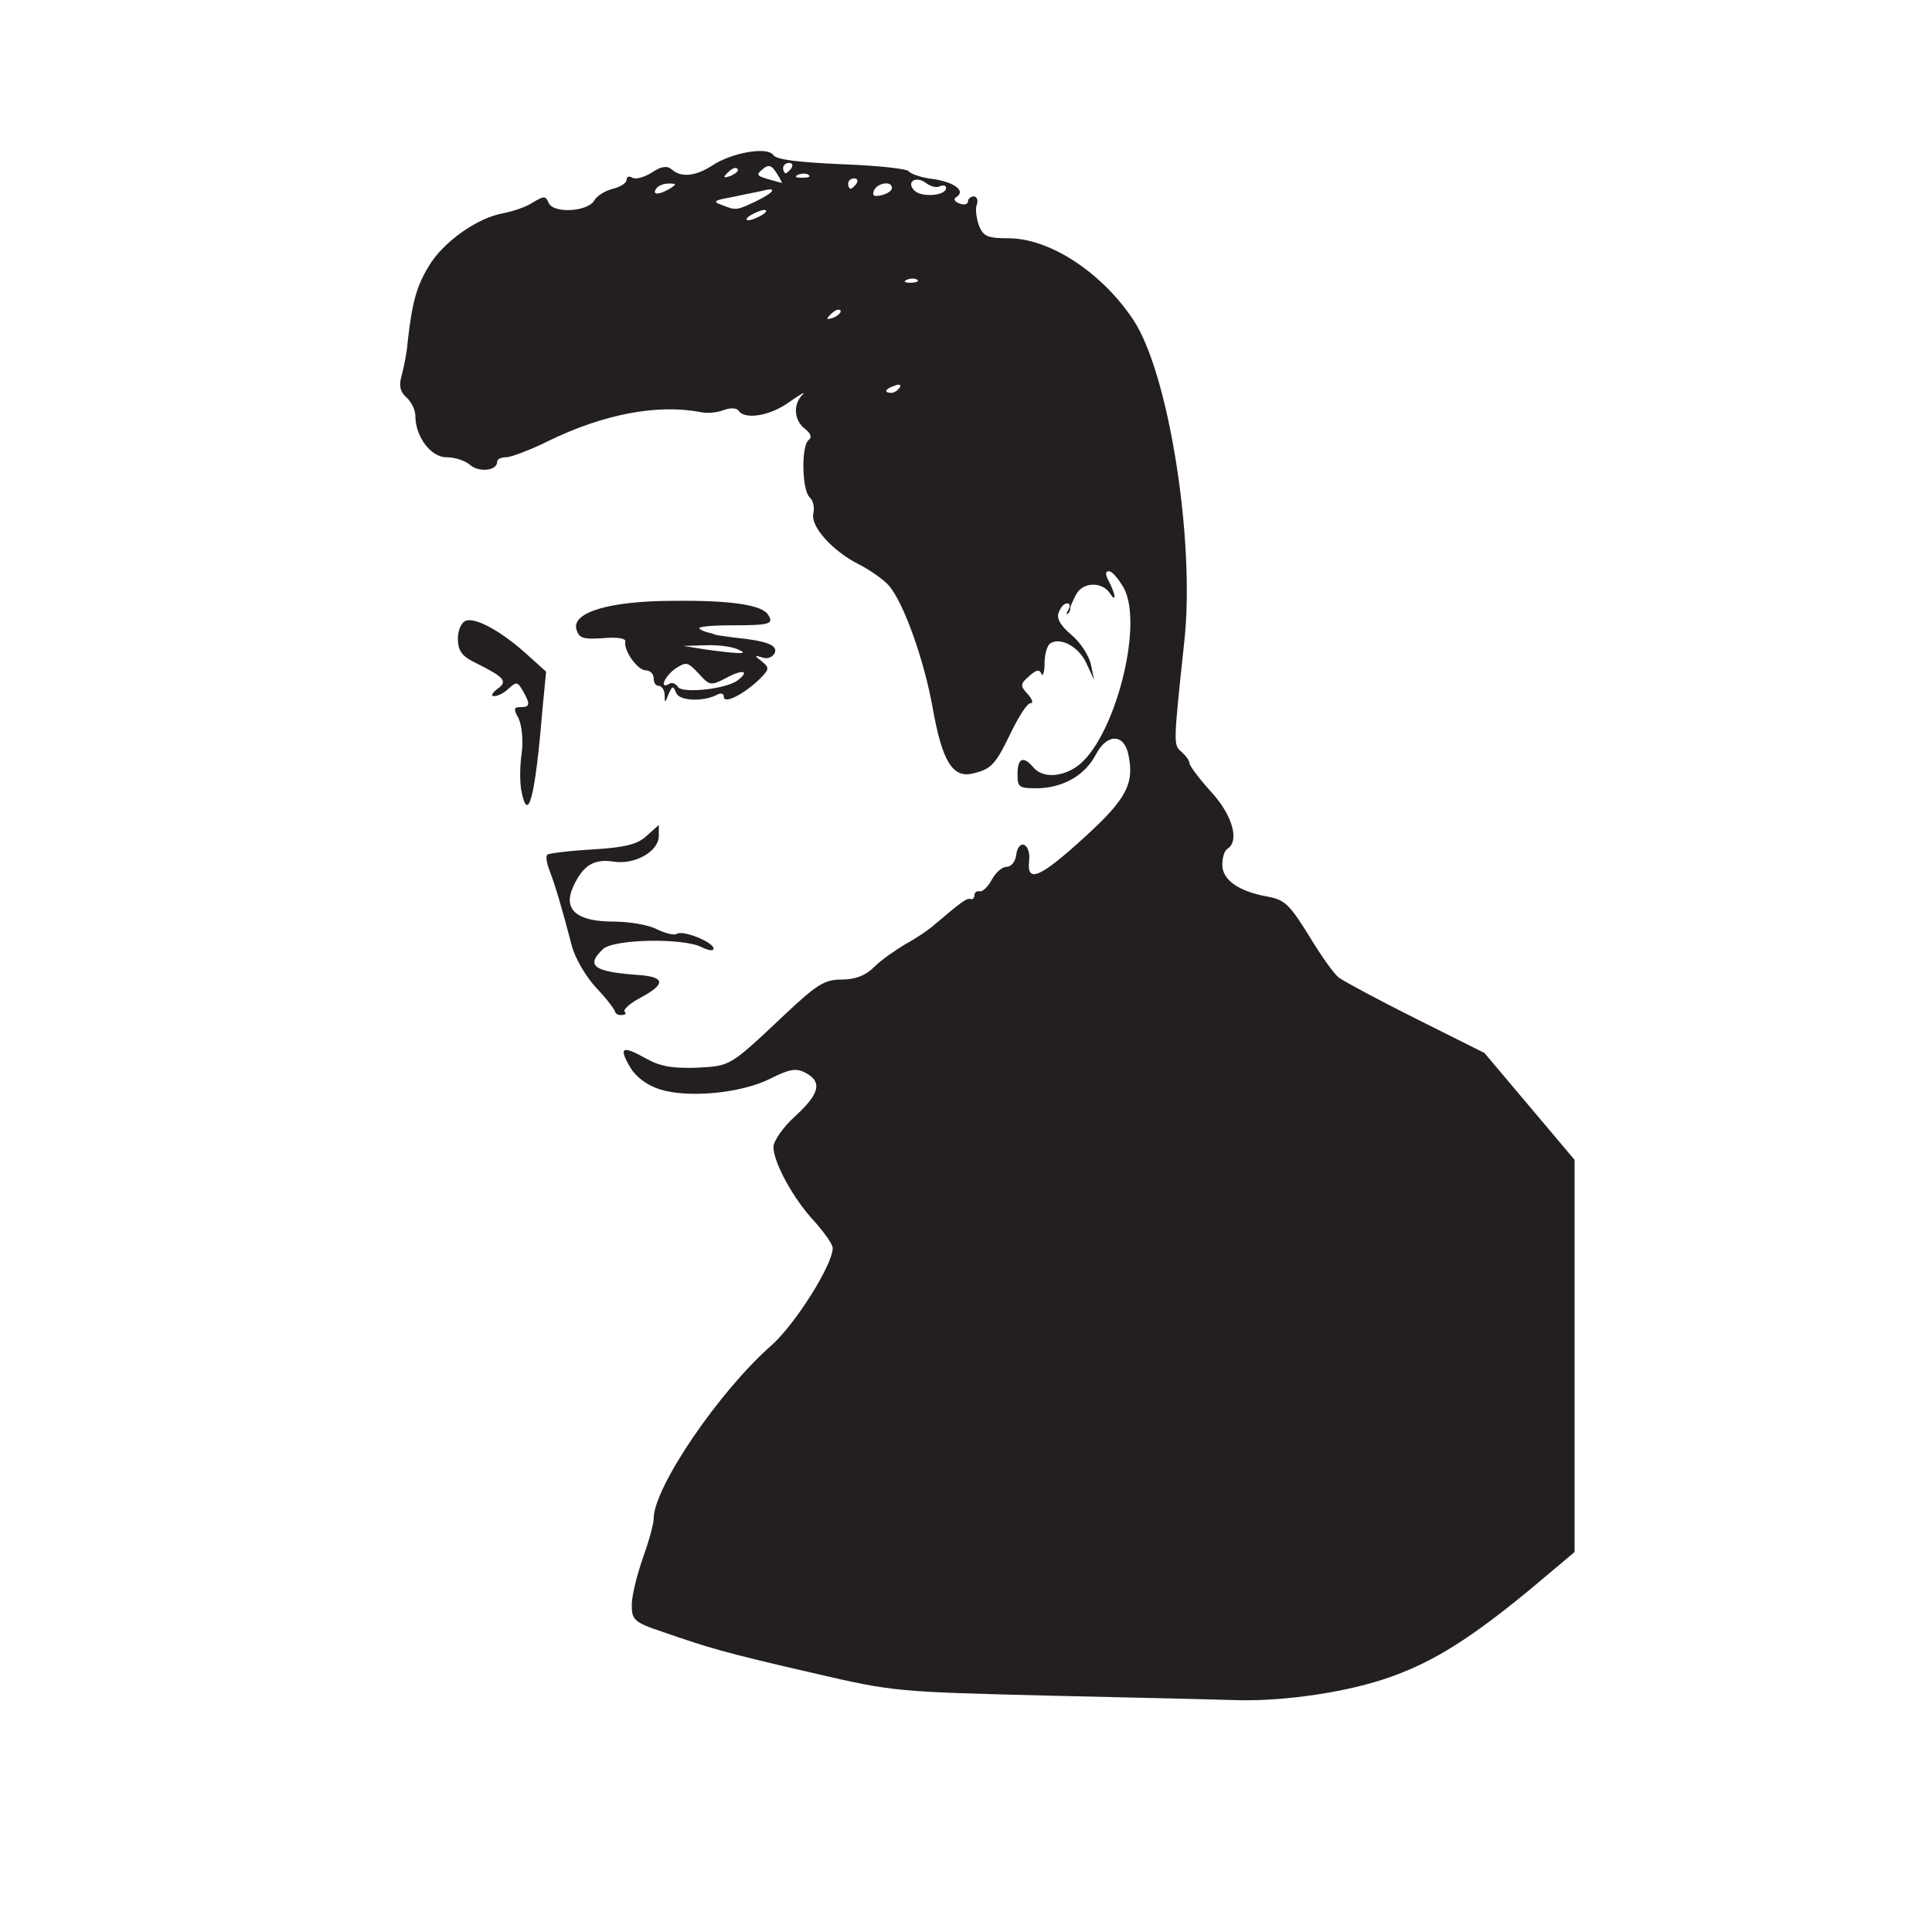 <?xml version="1.0" encoding="UTF-8"?> <svg xmlns:cc="http://creativecommons.org/ns#" xmlns:dc="http://purl.org/dc/elements/1.1/" xmlns:inkscape="http://www.inkscape.org/namespaces/inkscape" xmlns:rdf="http://www.w3.org/1999/02/22-rdf-syntax-ns#" xmlns:sodipodi="http://sodipodi.sourceforge.net/DTD/sodipodi-0.dtd" xmlns:svg="http://www.w3.org/2000/svg" xmlns="http://www.w3.org/2000/svg" xmlns:xlink="http://www.w3.org/1999/xlink" version="1.1" id="svg2" inkscape:output_extension="org.inkscape.output.svg.inkscape" x="0px" y="0px" viewBox="0 0 300 300" style="enable-background:new 0 0 300 300;" xml:space="preserve"> <style type="text/css"> .st0{fill:#231F20;} </style> <defs> </defs> <g id="layer1" inkscape:groupmode="layer" inkscape:label="Layer 1"> <path id="path2597" class="st0" d="M162.9,263.3c-23.8-0.6-24.1-0.6-36.6-3.5c-13.9-3.2-16.2-3.9-23.4-6.4 c-4.5-1.5-4.8-1.9-4.8-4.2c0-1.4,0.8-4.6,1.7-7.2c0.9-2.5,1.7-5.3,1.7-6.2c0-4.8,10.1-19.7,18.3-26.9c3.7-3.3,9.5-12.5,9.5-15.1 c0-0.6-1.3-2.4-2.8-4.1c-3.3-3.5-6.4-9.2-6.4-11.6c0-0.9,1.5-3.1,3.4-4.8c3.8-3.5,4.2-5.3,1.6-6.7c-1.5-0.8-2.5-0.6-5.5,0.9 c-4.6,2.3-12.7,3-17,1.7c-2-0.6-3.8-1.9-4.7-3.4c-1.9-3.2-1.3-3.5,2.3-1.5c2.3,1.3,4.1,1.6,7.9,1.5c5.4-0.3,5.1-0.1,13.7-8.2 c5-4.7,6.2-5.5,8.9-5.5c2.1,0,3.7-0.6,5.1-2c1.1-1.1,3.3-2.6,4.8-3.5c1.5-0.8,3.6-2.2,4.6-3.1c3.9-3.3,4.9-4.1,5.5-3.9 c0.4,0.1,0.6-0.2,0.6-0.6s0.4-0.7,0.8-0.6c0.5,0.1,1.3-0.7,1.9-1.8c0.6-1.1,1.6-2,2.3-2s1.4-0.8,1.5-1.9c0.4-2.6,2.3-1.7,2,1 c-0.4,3.5,1.7,2.6,8.5-3.6c6.6-6,7.9-8.4,6.9-13c-0.7-3.2-3.3-3.2-5,0c-1.7,3.3-5.1,5.2-9,5.3c-3,0-3.2-0.1-3.2-2.2 c0-2.5,0.9-2.9,2.5-1c1.4,1.6,4.2,1.5,6.6-0.1c5.8-3.9,10.6-21.9,7.4-27.8c-0.8-1.4-1.8-2.6-2.3-2.6c-0.6,0-0.6,0.5,0,1.6 c1,1.9,1.2,3.4,0.2,1.9c-1.2-1.9-4.2-1.9-5.3,0.1c-0.5,1-1,2-0.9,2.2c0,0.2-0.1,0.6-0.4,0.8c-0.3,0.2-0.2-0.1,0.1-0.6 c0.3-0.6,0.3-1-0.2-1s-1,0.6-1.3,1.4c-0.4,0.9,0.3,2.1,2,3.5c1.4,1.2,2.7,3.2,3,4.6l0.5,2.4l-1.2-2.6c-1.2-2.6-4-4.1-5.6-3.1 c-0.5,0.3-0.9,1.7-0.9,3.1c0,1.4-0.3,2.2-0.5,1.6c-0.3-0.7-0.8-0.6-1.9,0.4c-1.4,1.2-1.4,1.5-0.2,2.8c0.7,0.8,0.9,1.4,0.4,1.4 c-0.5,0-1.7,1.9-2.9,4.3c-2.5,5.2-3.1,5.9-6,6.6c-3.2,0.8-4.8-1.9-6.3-10.3c-1.3-7.3-4.5-16.3-6.8-18.9c-0.8-0.9-2.9-2.4-4.7-3.3 c-4.1-2.1-7.5-5.9-7-7.9c0.2-0.8,0-2-0.6-2.5c-1.2-1.2-1.3-8.1-0.1-8.9c0.5-0.4,0.3-1-0.6-1.7c-1.7-1.3-1.9-3.8-0.4-5.3 c0.6-0.6-0.3-0.1-2,1.1c-3,2.2-6.9,2.8-7.9,1.4c-0.3-0.5-1.3-0.5-2.4-0.1c-1,0.4-2.6,0.5-3.5,0.3c-6.7-1.3-15.1,0.3-23.7,4.5 c-2.8,1.4-5.8,2.5-6.5,2.5c-0.8,0-1.4,0.3-1.4,0.7c0,1.4-2.8,1.7-4.2,0.5c-0.8-0.7-2.4-1.2-3.7-1.2c-2.4,0-4.8-3.2-4.8-6.4 c0-0.9-0.6-2.2-1.4-2.9c-1-0.9-1.2-1.9-0.7-3.5c0.3-1.2,0.8-3.5,0.9-5.1c0.7-6.2,1.4-8.7,3.3-11.8c2.2-3.7,7.5-7.5,11.6-8.2 c1.5-0.3,3.6-1,4.6-1.7c1.7-1,1.9-1,2.4,0.1c0.7,1.7,6.1,1.4,7.1-0.4c0.4-0.7,1.7-1.5,2.9-1.8c1.2-0.3,2.1-0.9,2.1-1.4 c0-0.5,0.4-0.6,0.9-0.3c0.5,0.3,1.9-0.1,3-0.8c1.5-1,2.4-1.1,3.1-0.5c1.4,1.3,3.7,1.1,6.3-0.6c3-2,8.6-3,9.5-1.6 c0.5,0.7,3.9,1.1,10.6,1.4c5.5,0.2,10.2,0.7,10.4,1.1c0.3,0.4,2,1,3.8,1.2c3.4,0.5,5.1,1.9,3.6,2.8c-0.5,0.3-0.3,0.7,0.5,1 c0.7,0.3,1.3,0.1,1.3-0.3c0-0.4,0.4-0.8,0.9-0.8c0.5,0,0.7,0.6,0.5,1.2c-0.3,0.7-0.1,2.1,0.3,3.3c0.7,1.7,1.3,2,4.6,2 c6.4,0,14.5,5.3,19.4,12.7c5.5,8.3,9.6,34.4,7.9,49.9c-1.7,15.9-1.7,16-0.5,17.1c0.7,0.6,1.3,1.4,1.3,1.8c0,0.4,1.5,2.4,3.4,4.5 c3.3,3.6,4.4,7.6,2.5,8.8c-0.5,0.3-0.8,1.4-0.8,2.5c0,2.3,2.5,4.1,6.9,4.9c2.8,0.5,3.5,1.2,6.5,6c1.8,3,3.9,6,4.7,6.6 c0.8,0.6,6.2,3.5,12,6.4l10.6,5.3l7,8.3l7,8.3v30.7V241l-6.9,5.8c-9.1,7.5-14.9,11.2-21.7,13.6c-6.4,2.3-16.3,3.8-23.8,3.6 C189.2,263.9,176.1,263.6,162.9,263.3z M139.7,60.2c0.3-0.5-0.1-0.6-0.8-0.3c-1.5,0.5-1.7,1.1-0.5,1.1 C138.9,61,139.4,60.6,139.7,60.2z M130.5,48.2c-0.3-0.3-0.9,0-1.5,0.6c-0.8,0.8-0.7,0.9,0.5,0.5C130.3,48.9,130.7,48.4,130.5,48.2z M142.5,43.5c-0.3-0.3-1-0.3-1.6-0.1c-0.7,0.3-0.5,0.5,0.5,0.5C142.2,43.9,142.7,43.7,142.5,43.5z M118.3,33.4 c0.7-0.4,0.9-0.8,0.4-0.8c-0.5,0-1.4,0.4-2.1,0.8s-0.9,0.8-0.4,0.8S117.6,33.8,118.3,33.4z M117.3,31.3c2.9-1.4,3.5-2.3,1.2-1.7 c-0.8,0.2-3,0.6-4.8,1c-2.8,0.5-3.1,0.7-1.7,1.2C114.3,32.7,114.3,32.7,117.3,31.3z M138.5,29.2c0-1.2-2.3-0.8-2.8,0.4 c-0.3,0.8,0,1,1.2,0.7C137.8,30.1,138.5,29.6,138.5,29.2z M146.9,29.2c0-0.4-0.4-0.5-0.9-0.3c-0.5,0.3-1.4,0.1-2.1-0.4 c-1.6-1.3-3.3-0.3-1.9,1.1C143.1,30.7,146.9,30.4,146.9,29.2z M104,29.3c1.1-0.7,1.1-0.8-0.2-0.8c-0.8,0-1.7,0.4-1.9,0.8 C101.2,30.3,102.3,30.3,104,29.3z M133,28.5c0.3-0.5,0.1-0.8-0.4-0.8c-0.5,0-0.9,0.4-0.9,0.8c0,0.5,0.2,0.8,0.4,0.8 C132.3,29.3,132.7,28.9,133,28.5z M120.6,26.9c-0.8-1.3-1.3-1.4-2.2-0.6c-1,0.8-0.9,1,0.8,1.5c1.1,0.3,2.1,0.6,2.2,0.6 C121.5,28.5,121.2,27.8,120.6,26.9z M114.5,26.2c-0.3-0.3-0.9,0-1.5,0.6c-0.8,0.8-0.7,0.9,0.5,0.5 C114.3,26.9,114.8,26.5,114.5,26.2z M125.6,27.2c-0.3-0.3-1-0.3-1.6-0.1c-0.7,0.3-0.5,0.5,0.5,0.5 C125.4,27.6,125.9,27.5,125.6,27.2z M122.9,26.1c0.3-0.5,0.1-0.8-0.4-0.8c-0.5,0-0.9,0.4-0.9,0.8s0.2,0.8,0.4,0.8 C122.2,26.9,122.6,26.5,122.9,26.1z M95.5,157.1c0-0.3-1.3-2-2.9-3.7c-1.6-1.7-3.3-4.6-3.8-6.5c-1.5-5.8-2.7-9.8-3.5-11.8 c-0.4-1.1-0.6-2.1-0.3-2.4c0.3-0.2,3.4-0.6,7-0.8c5.1-0.3,7-0.8,8.4-2.1l1.9-1.7v1.7c0,2.4-3.7,4.5-7,4c-3.1-0.5-4.8,0.6-6.3,3.9 c-1.6,3.5,0.5,5.4,6.2,5.4c2.4,0,5.5,0.5,6.8,1.2c1.3,0.6,2.7,1,3.1,0.7c1-0.6,5.7,1.3,5.7,2.3c0,0.4-0.8,0.3-1.8-0.2 c-2.8-1.5-13.8-1.3-15.4,0.3c-2.7,2.6-1.4,3.5,5.6,4c4.1,0.3,4.2,1.4,0.3,3.5c-1.7,0.9-2.8,1.9-2.5,2.2c0.3,0.3,0.1,0.5-0.4,0.5 C96,157.7,95.6,157.4,95.5,157.1z M81,123c-0.3-1.3-0.3-4,0-6c0.3-2.1,0-4.5-0.5-5.5c-0.8-1.4-0.7-1.7,0.3-1.7 c1.5,0,1.6-0.4,0.4-2.5c-0.8-1.4-1-1.5-2.2-0.4c-0.7,0.7-1.7,1.2-2.3,1.2c-0.5,0-0.3-0.5,0.5-1.1c1.7-1.2,1.2-1.8-3.4-4.1 c-2.1-1-2.7-1.9-2.7-3.7c0-1.3,0.5-2.5,1.2-2.8c1.5-0.6,5.5,1.6,9.4,5.1l3.1,2.8l-0.6,6.2C83.1,123.8,82,127.9,81,123z M103.2,107.9c0-0.8-0.5-1.4-0.9-1.4c-0.5,0-0.8-0.5-0.8-1.2s-0.6-1.2-1.2-1.2c-1.3,0-3.5-3.1-3.2-4.5c0.1-0.5-1.4-0.7-3.5-0.5 c-3.1,0.2-3.7,0-4.1-1.4c-0.7-2.6,5.1-4.4,15.1-4.4c8.7-0.1,13.8,0.6,14.7,2.2c0.9,1.4,0.2,1.6-5.7,1.6c-3,0-5.3,0.2-5,0.5 c0.3,0.3,0.9,0.5,1.3,0.6s0.9,0.2,1,0.3c0.1,0.1,1.5,0.3,3.1,0.5c5.1,0.5,6.8,1.2,6.3,2.4c-0.3,0.6-1.1,1-1.9,0.7 c-1.3-0.4-1.3-0.3-0.1,0.6c1.2,1,1.2,1.2-0.4,2.8c-2.4,2.3-5.5,3.9-5.5,2.7c0-0.5-0.4-0.6-0.9-0.4c-2.1,1.2-6,1.1-6.5-0.2 c-0.5-1.2-0.6-1.1-1.2,0.2C103.3,109.2,103.2,109.2,103.2,107.9z M114.6,105.6c1.9-1.5,0.7-1.7-1.9-0.3c-2.3,1.2-2.5,1.2-4.2-0.7 c-1.7-1.8-1.9-1.9-3.6-0.8c-1.7,1.2-2.6,3.3-1,2.4c0.4-0.3,1-0.1,1.4,0.5C106,107.7,112.9,107,114.6,105.6z M114.5,100.8 c-0.9-0.4-3.2-0.7-5-0.6l-3.4,0.1l3.8,0.6C115.2,101.6,116.4,101.6,114.5,100.8z"></path> </g> </svg> 